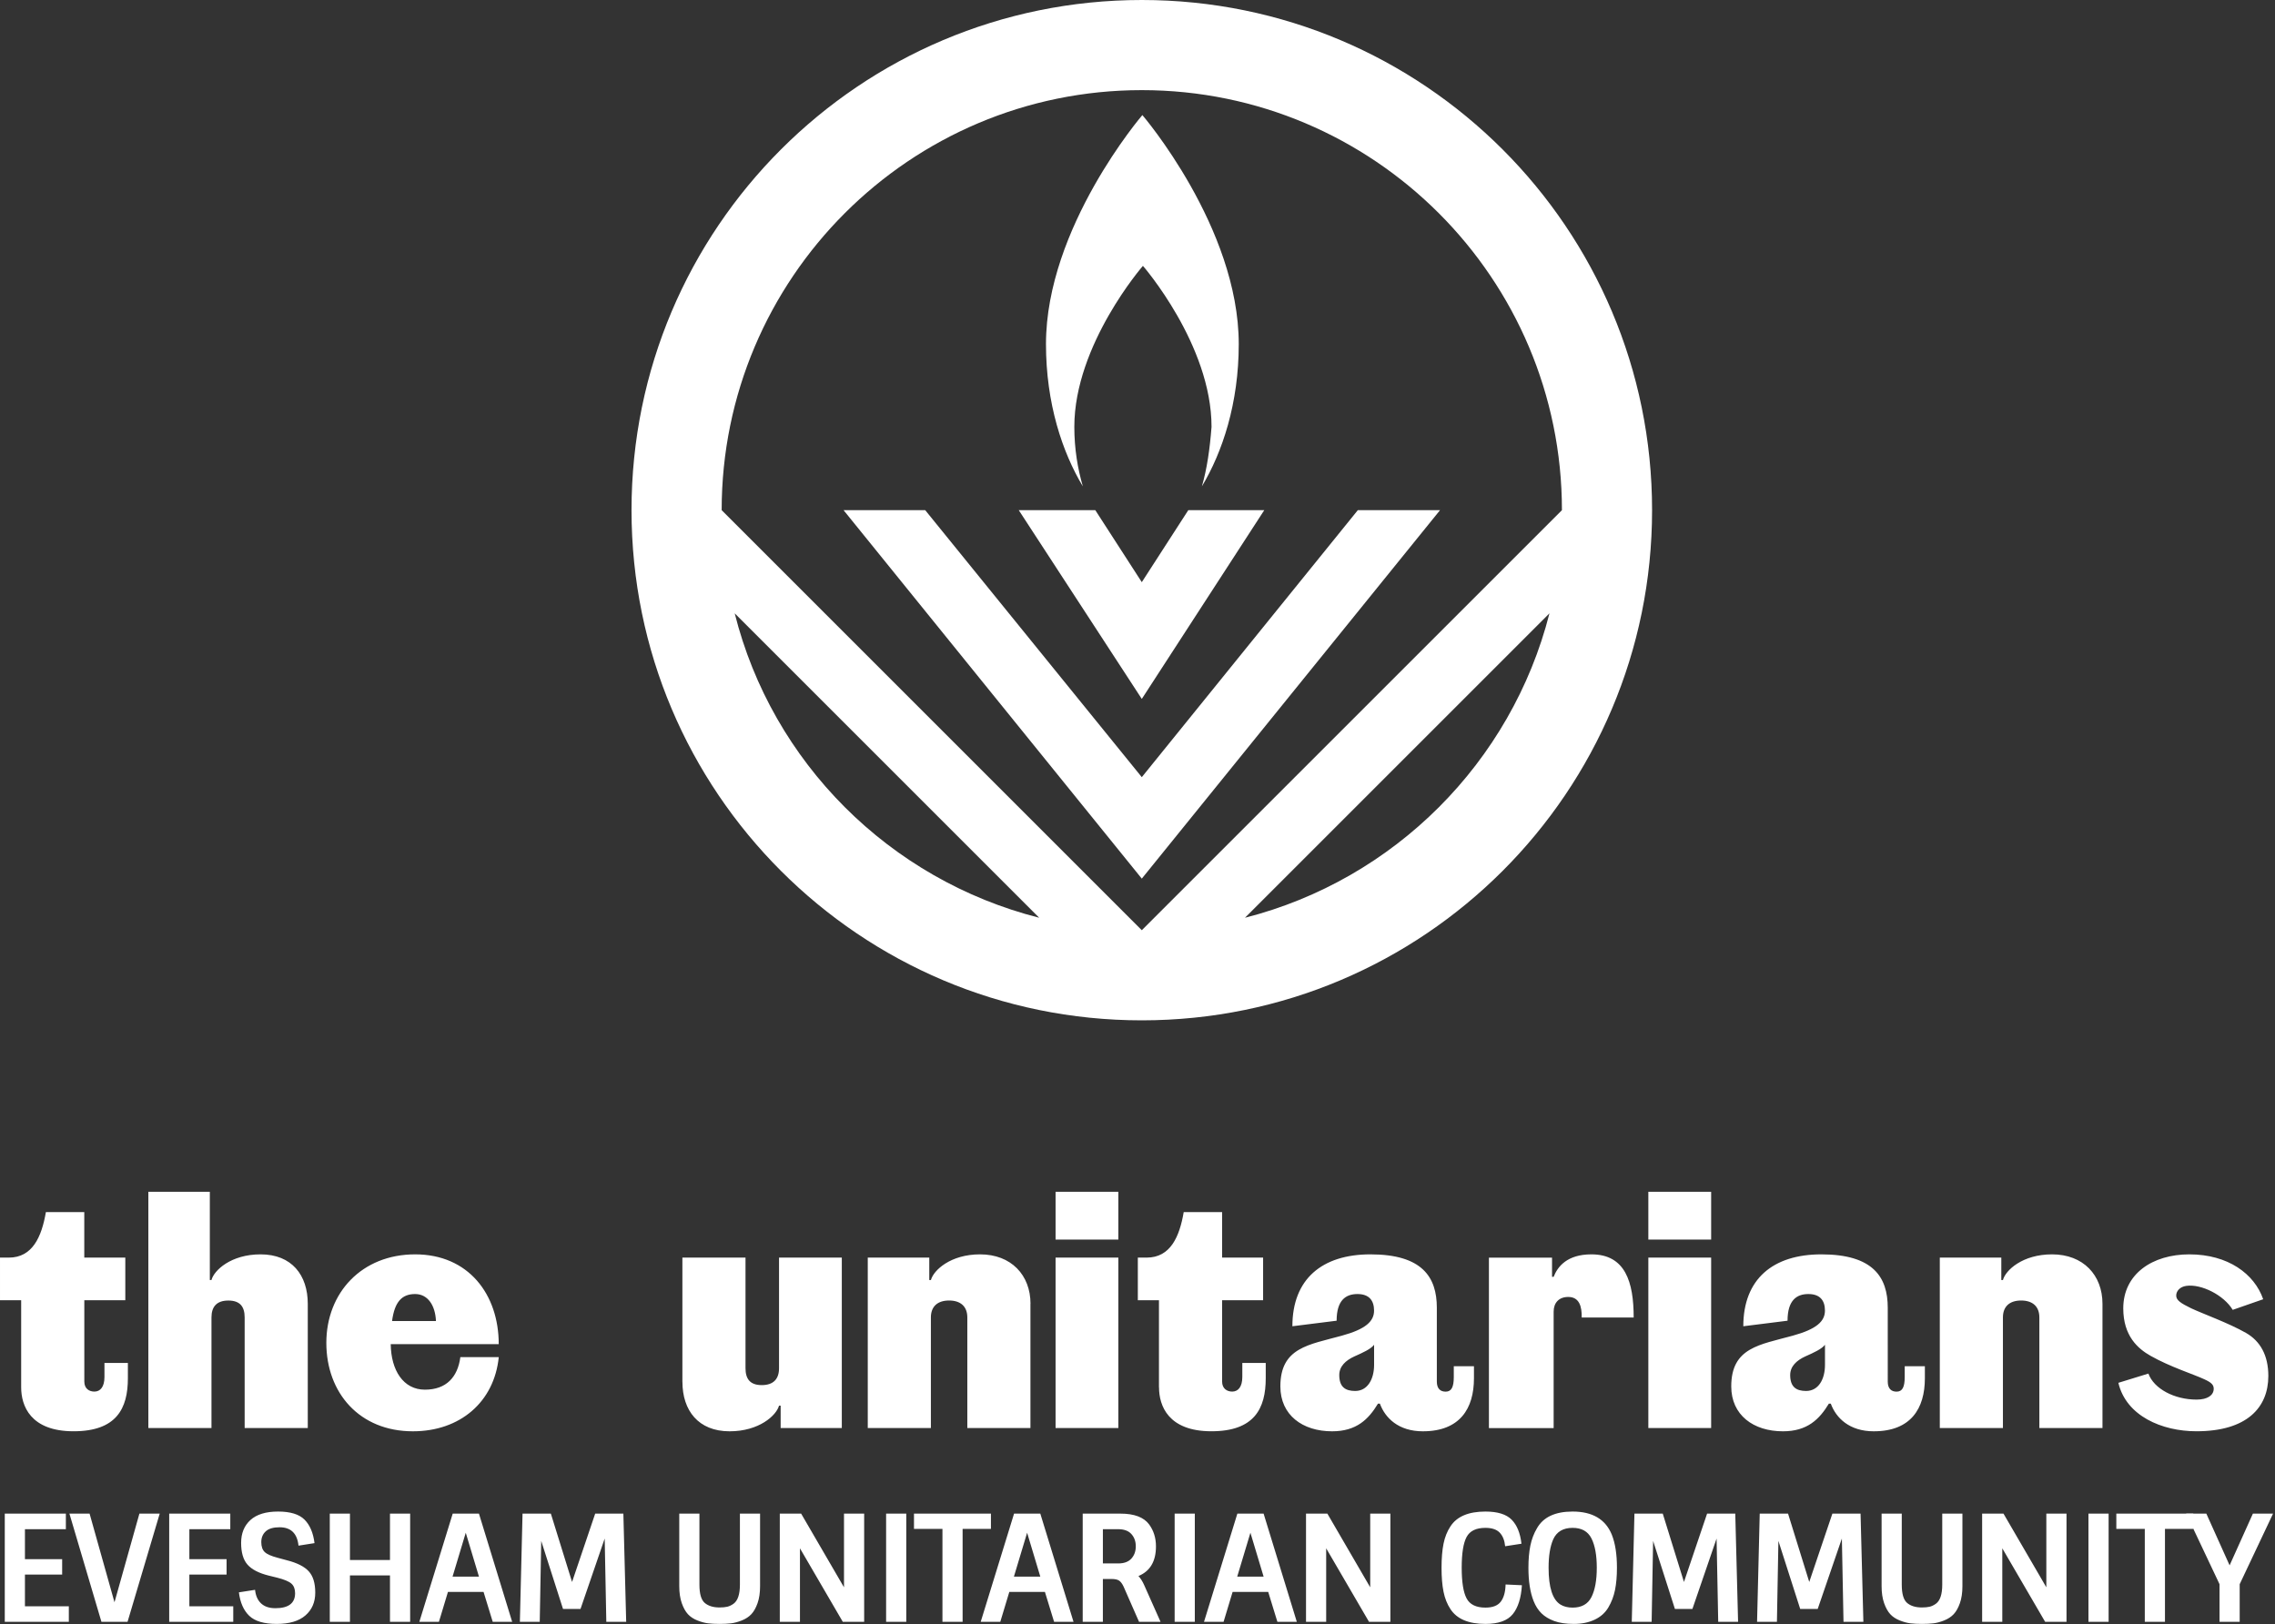 <?xml version="1.0" encoding="UTF-8"?>
<svg xmlns="http://www.w3.org/2000/svg" xml:space="preserve" style="fill-rule:evenodd;clip-rule:evenodd;stroke-linejoin:round;stroke-miterlimit:2" viewBox="0 0 1221 872">
  <rect x="0" y="0" width="1221" height="872" fill="#333333" stroke="none"/>
  <path d="M140.5 80.25c3.71 0 5.89 3.33 6.08 7.89h-12.82c.75-5.71 2.94-7.89 6.74-7.89m13.2 18.43c-.76 5.8-4.08 9.5-10.35 9.5s-9.88-5.6-9.98-13.3h31.54c0-14.54-8.83-26.22-24.41-26.22s-25.93 11.21-25.93 25.84c0 14.63 9.69 25.84 25.27 25.84 13.77 0 23.75-8.55 25.08-21.66H153.7Zm-128.24 8.83c0 5.32 2.66 12.82 15.3 12.82 12.54 0 15.86-6.65 15.86-15.48v-4.47h-6.84v4.09c0 2.94-1.24 4.27-2.94 4.27-1.52 0-2.94-.85-2.94-2.94V82.05h11.97V69.61H43.89v-13.3H32.68c-1.24 7.22-3.9 13.3-10.83 13.3h-2.57v12.44h6.18v25.46ZM109.15 83.1c0-8.36-4.66-14.44-13.78-14.44-8.65 0-13.58 4.65-14.35 7.5h-.47V50.39H62.6v69h18.43v-32.3c0-3.14 1.52-4.94 4.94-4.94 3.42 0 4.75 1.81 4.75 4.94v32.3h18.43V83.1ZM633.21 83.1c0-8.36-5.6-14.44-14.72-14.44-8.65 0-13.59 4.65-14.35 7.5h-.47V69.6h-17.96v49.78h18.43v-32.3c0-3.14 1.9-4.94 5.32-4.94 3.42 0 5.32 1.81 5.32 4.94v32.3h18.43V83.1Zm-86.54 25.46c-2.85 0-4.65-1.14-4.65-4.65 0-2.57 1.9-4.28 4.37-5.42 2.57-1.14 4.84-2.18 5.79-3.42v5.89c0 4.18-1.9 7.6-5.51 7.6m19.76 11.78c10.83 0 14.92-6.65 14.92-15.49v-3.51h-5.89v3.14c0 2.94-.67 4.28-2.38 4.28-1.52 0-2.57-.86-2.57-2.94V84.24c0-8.93-4.28-15.58-19.38-15.58-14.16 0-22.8 7.22-22.8 21l12.92-1.62c0-5.98 2.66-7.79 6.08-7.79s4.84 1.9 4.84 4.84c0 3.14-2.47 5.42-9.4 7.32-9.6 2.66-17.96 3.42-17.96 14.82 0 8.36 6.46 13.11 15.1 13.11 7.12 0 10.64-3.51 13.4-8.07h.57c1.53 4.17 5.42 8.07 12.55 8.07M415 108.56c-2.85 0-4.65-1.14-4.65-4.65 0-2.57 1.9-4.28 4.37-5.42 2.57-1.14 4.85-2.18 5.8-3.42v5.89c-.01 4.18-1.91 7.6-5.52 7.6m19.76 11.78c10.83 0 14.92-6.65 14.92-15.49v-3.51h-5.89v3.14c0 2.94-.67 4.28-2.38 4.28-1.52 0-2.57-.86-2.57-2.94V84.24c0-8.93-4.27-15.58-19.38-15.58-14.15 0-22.8 7.22-22.8 21l12.92-1.62c0-5.98 2.66-7.79 6.08-7.79s4.85 1.9 4.85 4.84c0 3.14-2.47 5.42-9.4 7.32-9.6 2.66-17.96 3.42-17.96 14.82 0 8.36 6.46 13.11 15.11 13.11 7.12 0 10.64-3.51 13.39-8.07h.57c1.52 4.17 5.42 8.07 12.54 8.07m-77.04-12.83c0 5.32 2.66 12.82 15.3 12.82 12.54 0 15.86-6.65 15.86-15.49v-4.46h-6.84v4.08c0 2.94-1.24 4.28-2.95 4.28-1.52 0-2.95-.86-2.95-2.94V82.05h11.97V69.61h-11.97v-13.3h-11.21c-1.23 7.22-3.89 13.3-10.83 13.3h-2.57v12.45h6.17v25.45h.02ZM320.19 83.1c0-8.36-5.61-14.44-14.73-14.44-8.65 0-13.59 4.65-14.35 7.5h-.48V69.6h-17.96v49.78h18.43v-32.3c0-3.14 1.9-4.94 5.32-4.94 3.42 0 5.32 1.81 5.32 4.94v32.3h18.43V83.1h.02Zm-101.64 22.8c0 8.36 4.65 14.44 13.77 14.44 8.65 0 13.68-4.65 14.44-7.5h.47v6.55h17.86V69.61h-18.33v32.3c0 3.14-1.62 4.94-5.04 4.94s-4.75-1.81-4.75-4.94v-32.3h-18.43v36.29h.01ZM327.51 64.35h18.33V50.39h-18.33v13.96Zm18.33 5.26h-18.33v49.78h18.33V69.61ZM500.6 64.35h18.34V50.39H500.6v13.96Zm18.34 5.26H500.6v49.78h18.34V69.61ZM680.14 81.77c-2.57-7.41-10.26-13.11-21.57-13.11-10.74 0-19.29 5.7-19.29 15.77 0 8.07 4.28 11.78 7.98 13.87 5.7 3.23 12.64 5.41 15.68 6.84 2.09.95 2.8 1.65 2.75 2.88-.07 1.78-1.77 3.06-5 3.06-6.46 0-12.45-3.14-14.07-7.6l-8.77 2.7c2.28 9.69 12.73 14.15 22.8 14.15 14.73 0 20.99-6.93 20.99-16.15 0-6.08-2.38-10.17-6.46-12.54-5.13-2.94-12.64-5.61-16.06-7.22-3.13-1.52-4.38-2.39-4.38-3.72s1.09-2.57 2.92-2.83c4.42-.64 11.02 2.72 13.58 7l8.9-3.1ZM496.32 87.11c0-10.35-2.42-18.45-12.35-18.45-7.12 0-9.88 3.61-11.02 6.56h-.47v-5.6h-18.43v49.78h18.9V85.38c0-2.57 1.54-4.28 4.26-4.28 3.25 0 4 2.81 3.93 6h15.18v.01Z" style="fill:#fff;fill-rule:nonzero" transform="matrix(1.838 0 0 1.838 -35.434 547.165)"></path>
  <path d="M100.5 86c3.6-6 6.5-14.6 6.5-25.1 0-20.6-17-40.4-17-40.4S73 40.3 73 60.9C73 71.4 75.9 80 79.5 86c-.9-3.1-1.5-6.6-1.5-10.5C78 61 90.1 47.1 90.1 47.1s12.1 13.9 12.1 28.4c-.3 3.9-.8 7.4-1.7 10.5m-10.6 37.5 21.6-33.3H98.1l-8.2 12.7-8.2-12.7H68.2l21.7 33.3Zm0 31.7 52.6-65H128l-38.1 47.1-38.2-47.1H37.3l52.6 65Zm74.1-65-74.1 74.1-74.1-74.1c0-40.9 33.2-74.1 74.1-74.1 40.9 0 74.1 33.2 74.1 74.1M18.1 108.4l53.7 53.7c-26.4-6.7-47.1-27.4-53.7-53.7m90 53.7 53.7-53.7c-6.7 26.3-27.4 47-53.7 53.7m71.8-71.9c0-49.7-40.3-90-90-90s-90 40.3-90 90 40.3 90 90 90 90-40.3 90-90" style="fill:#fff;fill-rule:nonzero" transform="translate(339.241 -.609) scale(3.043)"></path>
  <path d="M747.085 1007.43h70.206v17.89H770.26v34.43h42.771v17.72H770.26v36.46h50.439v17.9h-73.614v-124.4ZM888.179 1131.83h-29.991l-36.807-124.4h23.175l28.628 101.9 28.628-101.9h23.345l-36.978 124.4ZM936.063 1007.43h70.207v17.89h-47.032v34.43h42.772v17.72h-42.772v36.46h50.442v17.9h-73.617v-124.4ZM1071.53 1061.11c11.59 2.95 19.88 7.16 24.88 12.61 5 5.45 7.5 13.63 7.5 24.54 0 10.9-3.75 19.62-11.25 26.15-7.49 6.54-18.51 9.8-33.05 9.8-14.55 0-25.05-3.09-31.53-9.29-6.47-6.19-10.45-15.19-11.93-27l18.58-2.9c.68 6.7 2.98 11.9 6.9 15.59 3.92 3.69 9.4 5.54 16.44 5.54 15.11 0 22.67-5.74 22.67-17.21 0-4.89-1.42-8.58-4.27-11.08-2.84-2.5-8.29-4.77-16.35-6.81l-9.72-2.39c-11.36-2.84-19.48-7.04-24.36-12.61-4.89-5.57-7.33-13.89-7.33-24.96 0-11.08 3.58-19.85 10.73-26.33 7.16-6.48 17.75-9.71 31.78-9.71 14.03 0 24.15 3.09 30.34 9.28 6.19 6.19 10.02 15.2 11.5 27.01l-18.41 2.9c-1.47-14.09-8.74-21.13-21.81-21.13-7.15 0-12.44 1.56-15.84 4.69-3.41 3.12-5.12 7.24-5.12 12.35 0 5.11 1.31 8.92 3.92 11.42 2.62 2.5 7.61 4.71 15 6.64l10.73 2.9ZM1189.79 1007.43h23.18v124.4h-23.18v-53.34h-46v53.34h-23.18v-124.4h23.18v53.34h46v-53.34ZM1261.88 1007.43h30.16l38.17 124.4h-22.33l-10.56-34.43h-40.9l-10.39 34.43h-22.5l38.35-124.4Zm14.99 21.98-15.17 50.44h30.34l-15.17-50.44ZM1425.63 1007.43h32.38l3.24 124.4h-22.84l-1.87-95.77-27.78 80.94h-20.11l-25.04-78.21-1.71 93.04h-22.83l3.06-124.4h32.55l24.37 78.56 26.58-78.56ZM1591.95 1007.43h23.17v83.33c0 7.61-.96 14.14-2.89 19.6-1.94 5.45-4.32 9.68-7.16 12.69s-6.48 5.4-10.91 7.16c-4.43 1.76-8.55 2.87-12.35 3.32-3.81.46-8.21.68-13.21.68s-9.4-.22-13.21-.68c-3.8-.45-7.92-1.56-12.35-3.32-4.43-1.76-8.04-4.15-10.82-7.16-2.78-3.01-5.14-7.24-7.07-12.69-1.93-5.46-2.9-11.99-2.9-19.6v-83.33h23.18v81.63c0 10.56 2.04 17.57 6.13 21.04 4.09 3.47 9.77 5.2 17.04 5.2 3.52 0 6.48-.29 8.86-.85 2.39-.57 4.77-1.71 7.16-3.41 4.88-3.52 7.33-10.85 7.33-21.98v-81.63ZM1711.57 1007.43h23.18v124.4h-24.54l-49.25-84.52v84.52h-23.17v-124.4h24.53l49.25 84.69v-84.69ZM1759.97 1007.43h23.175v124.395h-23.175zM1792 1024.98v-17.55h88.44v17.55h-32.55v106.85h-23.17v-106.85H1792ZM1907.02 1007.43h30.16l38.18 124.4h-22.33l-10.56-34.43h-40.9l-10.39 34.43h-22.5l38.34-124.4Zm15 21.98-15.17 50.44h30.33l-15.16-50.44ZM1985.92 1007.43h43.45c15.79 0 26.76 4.15 32.89 12.44 5.23 7.16 7.84 15.56 7.84 25.22 0 17.16-6.7 28.52-20.11 34.08 2.5 2.73 4.66 6.14 6.48 10.23l18.91 42.43h-24.71l-17.72-40.39c-1.59-3.41-3.32-5.74-5.2-6.99-1.87-1.25-4.68-1.87-8.43-1.87h-10.22v49.25h-23.18v-124.4Zm23.18 57.26h17.55c6.81 0 11.9-1.88 15.25-5.63 3.35-3.74 5.02-8.43 5.02-14.05 0-5.63-1.67-10.31-5.02-14.06-3.35-3.75-8.44-5.63-15.25-5.63h-17.55v39.37ZM2091.57 1007.43h23.175v124.395h-23.175zM2163.65 1007.43h30.16l38.17 124.4h-22.32l-10.56-34.43h-40.9l-10.4 34.43h-22.49l38.34-124.4Zm15 21.98-15.17 50.44h30.33l-15.16-50.44ZM2316.33 1007.43h23.18v124.4h-24.54l-49.25-84.52v84.52h-23.17v-124.4h24.54l49.24 84.69v-84.69ZM2448.74 1023.79c-10.68 0-17.9 3.49-21.64 10.48-3.75 6.99-5.63 18.75-5.63 35.27 0 16.53 1.88 28.32 5.63 35.36 3.74 7.05 10.96 10.57 21.64 10.57 8.29 0 14.17-2.27 17.63-6.82 3.47-4.54 5.31-11.13 5.54-19.77l18.75.86c-.91 14.65-4.41 25.73-10.48 33.23-6.08 7.49-16.56 11.24-31.44 11.24-19.43 0-32.83-5.68-40.22-17.04-3.75-5.68-6.39-12.29-7.92-19.85-1.54-7.55-2.3-16.78-2.3-27.69s.76-20.14 2.3-27.69c1.53-7.56 4.17-14.17 7.92-19.85 7.39-11.36 20.79-17.04 40.22-17.04 13.97 0 24.02 3.12 30.16 9.37 6.13 6.25 9.88 15.45 11.24 27.6l-18.74 2.9c-.68-6.81-2.78-12.04-6.3-15.68-3.53-3.63-8.98-5.45-16.36-5.45ZM2590 1115.3c-3.63 6.13-8.89 10.82-15.76 14.06-6.87 3.23-14.83 4.85-23.86 4.85s-16.55-1.1-22.58-3.32c-6.02-2.22-10.9-5.17-14.65-8.86-3.75-3.69-6.76-8.38-9.03-14.06-3.98-10-5.97-22.78-5.97-38.34 0-9.66.74-18.12 2.22-25.39 1.48-7.27 4.03-13.97 7.67-20.11 7.27-12.72 20.9-19.08 40.89-19.08 22.73 0 37.72 8.8 44.99 26.41 3.98 9.88 5.97 22.61 5.97 38.17 0 9.77-.74 18.29-2.22 25.56-1.48 7.27-4.03 13.97-7.67 20.11Zm-41.07.17c10.34 0 17.56-4.04 21.65-12.1 4.08-8.07 6.13-19.31 6.13-33.74 0-14.43-2.05-25.68-6.13-33.74-4.09-8.07-11.31-12.1-21.65-12.1-10.9 0-18.34 4.43-22.32 13.29-3.52 8.07-5.28 18.92-5.28 32.55 0 22.72 4.6 36.86 13.8 42.43 3.75 2.27 8.35 3.41 13.8 3.41ZM2703.49 1007.43h32.38l3.24 124.4h-22.84l-1.87-95.77-27.78 80.94h-20.11l-25.05-78.21-1.7 93.04h-22.83l3.06-124.4h32.55l24.37 78.56 26.58-78.56ZM2847.48 1007.43h32.38l3.24 124.4h-22.84l-1.87-95.77-27.78 80.94h-20.11l-25.05-78.21-1.7 93.04h-22.83l3.06-124.4h32.55l24.37 78.56 26.58-78.56ZM2973.75 1007.43h23.18v83.33c0 7.61-.97 14.14-2.9 19.6-1.93 5.45-4.32 9.68-7.16 12.69s-6.47 5.4-10.9 7.16c-4.44 1.76-8.55 2.87-12.36 3.32-3.8.46-8.21.68-13.2.68-5 0-9.4-.22-13.21-.68-3.81-.45-7.92-1.56-12.35-3.32-4.44-1.76-8.04-4.15-10.83-7.16-2.78-3.01-5.14-7.24-7.07-12.69-1.93-5.46-2.9-11.99-2.9-19.6v-83.33h23.18v81.63c0 10.56 2.05 17.57 6.14 21.04 4.08 3.47 9.77 5.2 17.04 5.2 3.52 0 6.47-.29 8.86-.85 2.38-.57 4.77-1.71 7.15-3.41 4.89-3.52 7.33-10.85 7.33-21.98v-81.63ZM3093.37 1007.43h23.18v124.4h-24.54l-49.25-84.52v84.52h-23.17v-124.4h24.54l49.24 84.69v-84.69ZM3141.77 1007.43h23.175v124.395h-23.175zM3173.81 1024.98v-17.55h88.43v17.55h-32.54v106.85h-23.18v-106.85h-32.71Z" style="fill:#fff;fill-rule:nonzero" transform="matrix(.467 0 0 .467 -346.327 342.072)"></path>
  <path d="M3315.58 1131.83h-23.17v-43.29l-38.34-81.11h23.17l26.75 59.47 26.76-59.47h23.17l-38.34 81.11v43.29Z" style="fill:#fff;fill-rule:nonzero" transform="matrix(.467 0 0 .467 -346.327 342.072)"></path>
</svg>
